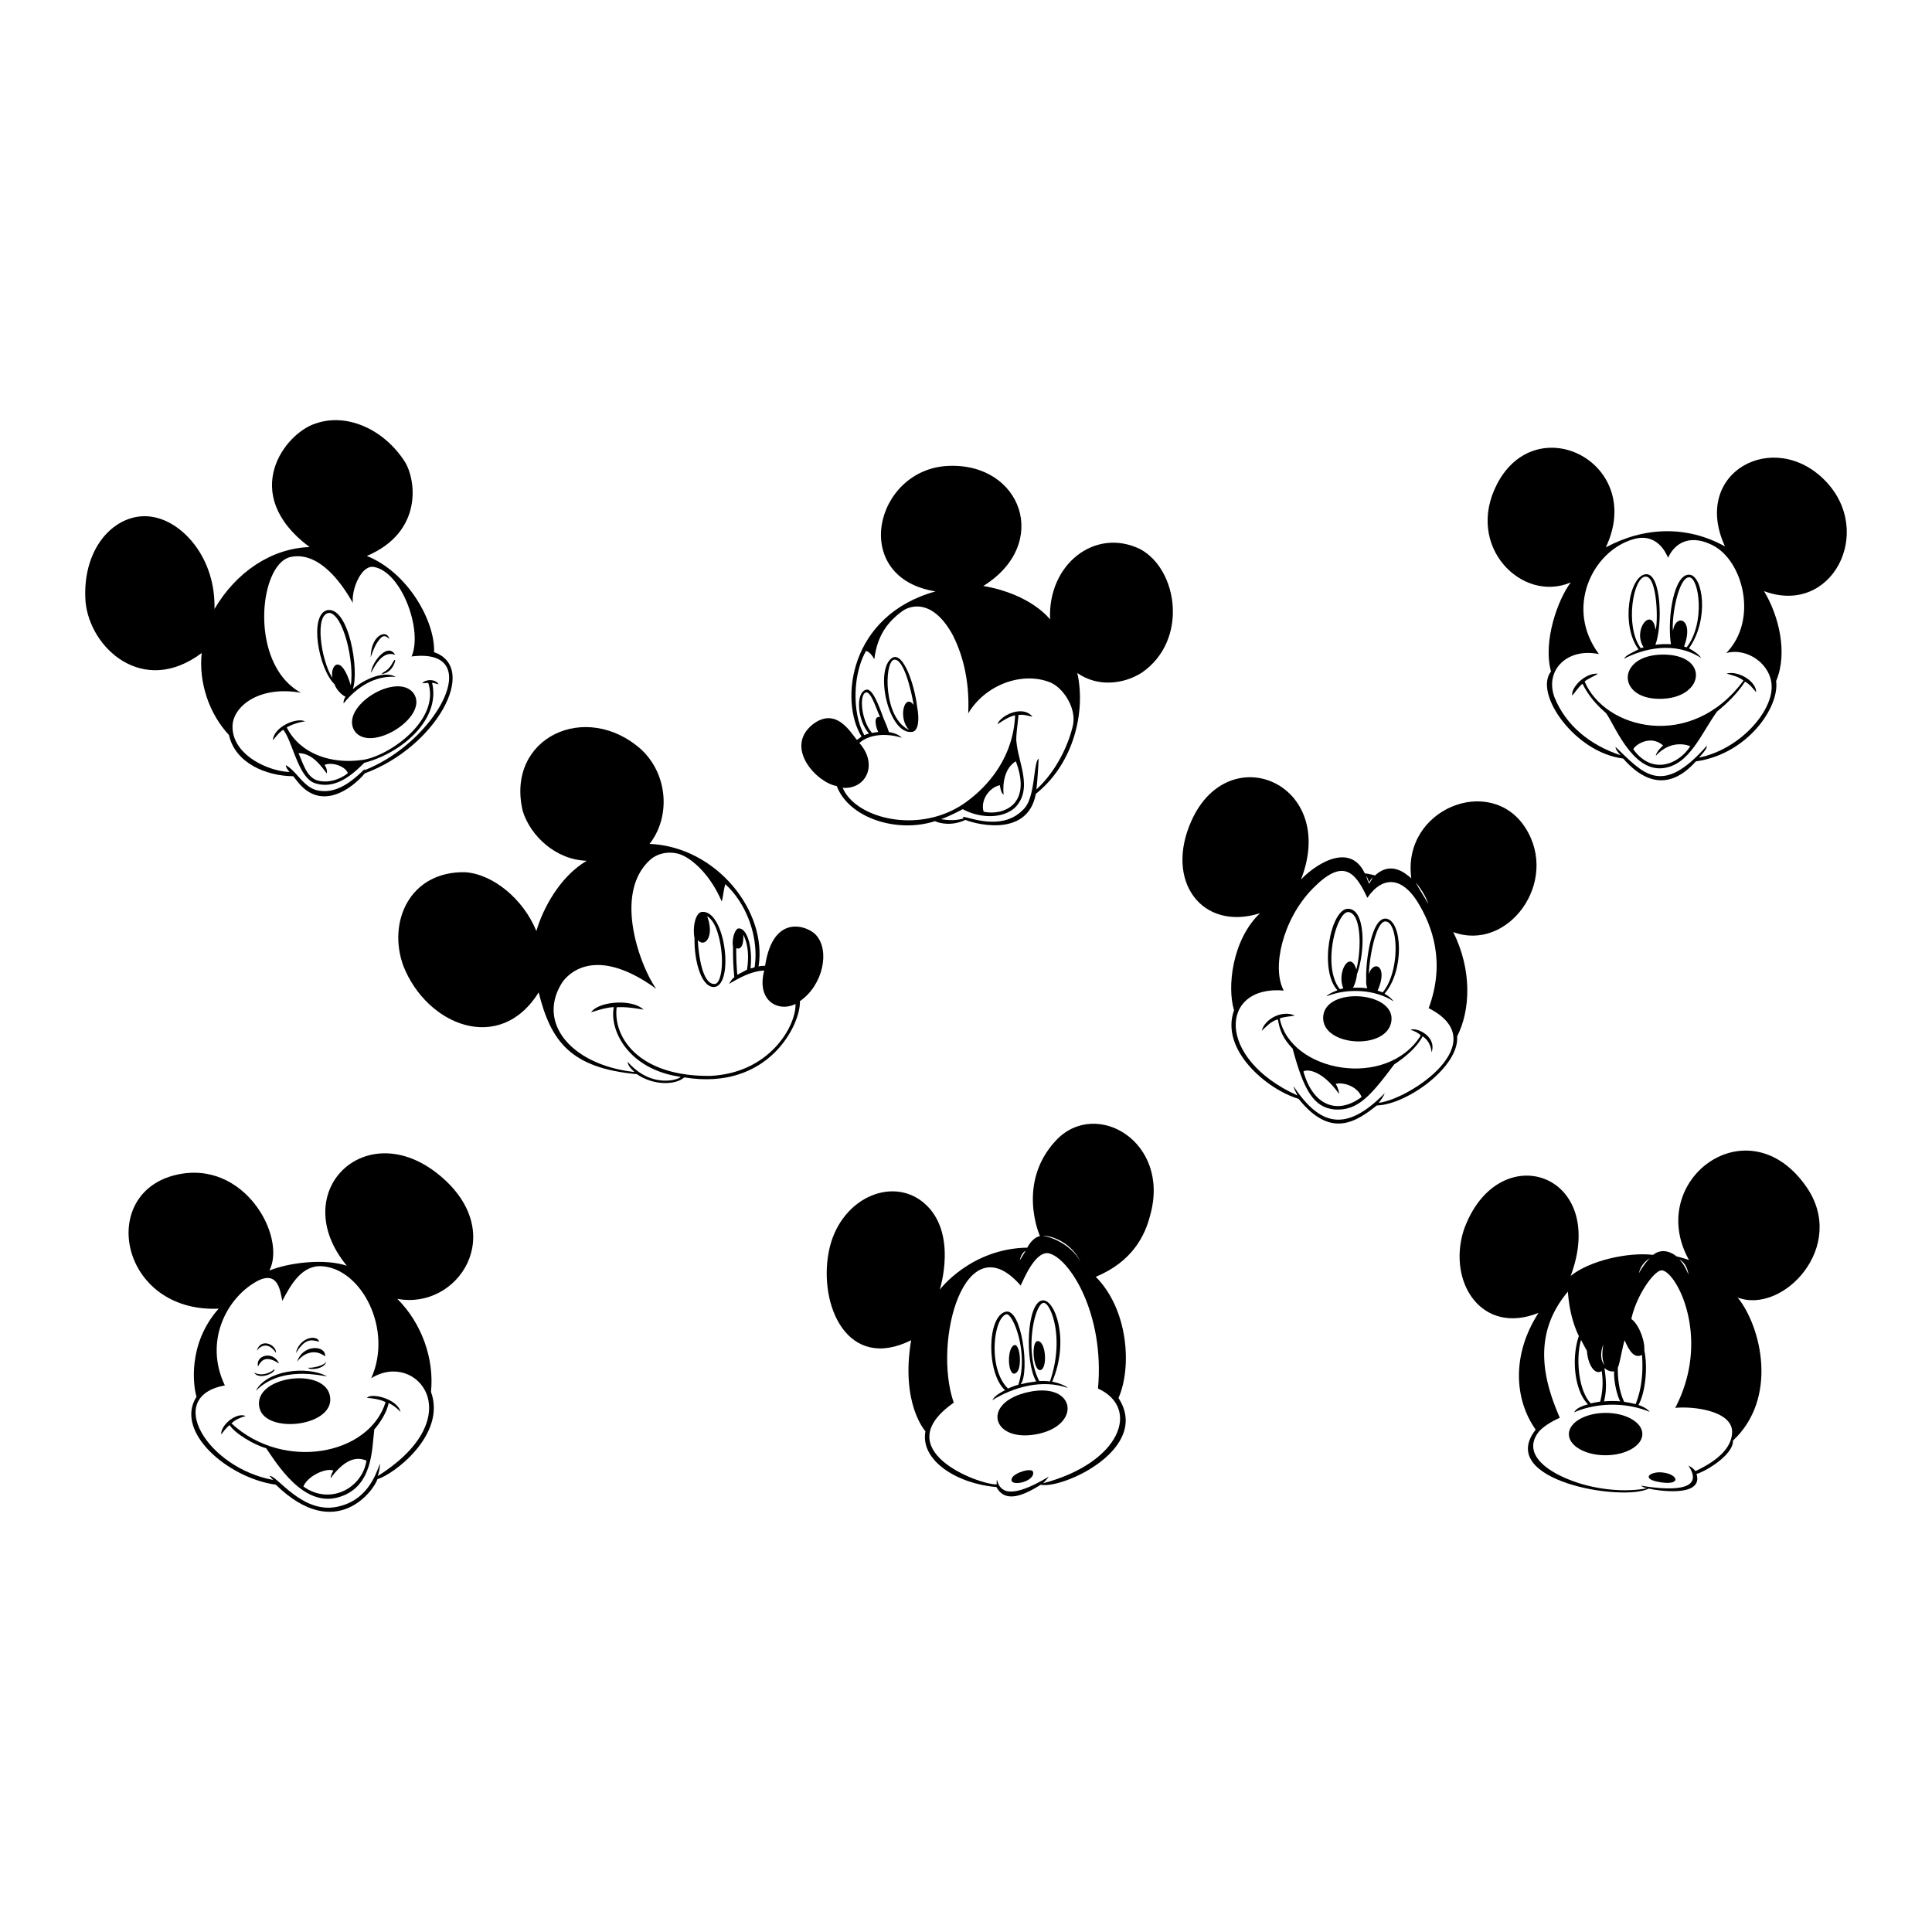<svg xmlns="http://www.w3.org/2000/svg" width="2500" height="2500" viewBox="0 0 192.756 192.756"><g fill-rule="evenodd" clip-rule="evenodd"><path fill="#fff" d="M0 0h192.756v192.756H0V0z"/><path d="M180.215 118.397c4.148 5.952-2.336 12.774-6.848 11.057 2.355 2.912 4.07 10.029-.463 14.27.045 1.47-2.855 3.14-3.641 3.329.73 2.385-3.924 1.671-4.77 1.464-2.605 1.333-15.281-.782-11.277-5.882-2.121-2.989-2.428-7.445.283-11.65-5.643 2.271-9.096-3.017-7.475-8.216 3.328-9.483 14.52-5.797 10.686 4.523 1.875-1.518 5.705-2.387 8.215-2.094.428-.36 1.299-.675 2.348.151.443.108.822.213 1.238.365-4.409-7.919 5.882-15.675 11.704-7.317z"/><path d="M168.465 127.173c-.234-.529-.469-1.057-.92-1.518.605.325.83.958.92 1.518zM163.52 127.027c.129-.676.574-1.17 1.076-1.493a6.729 6.729 0 0 0-1.076 1.493zM167.139 140.462c1.963-.181 5.674.346 5.676 2.395-.02 1.359-1.053 2.688-3.662 3.918-.189-.247-.398-.402-.701-.553 1.805 2.707-2.248 2.432-4.73 2 .141.115.363.221.598.263-1.955.375-4.229.193-6.225-.346-3.234-.896-6.389-2.86-4.611-5.239.541-.666 1.584-1.202 2.139-1.447-1.535-3.541-2.883-8.225.807-12.582.102 1.497.432 3.078 1.094 4.427-.715 2.037-.527 5.327.906 6.812-.445.134-1.129.324-1.379.803 1.59-.723 4.568-1.259 7.547-.053-.227-.286-.656-.529-1.129-.68.648-1.141.967-3.635.586-5.446.074-.977-.568-2.641-1.295-3.132.508-2.412 2.361-4.988 3.092-4.855 1.503.273 4.871 6.866 1.287 13.715z" fill="#fff"/><path d="M163.824 135.177c.119 1.607.004 3.32-.639 4.914a9.958 9.958 0 0 0-1.139-.226c-.484-1.013-.658-2.28-.635-3.418.197-.401.4-1.795.676-2.732.466 1.074.96 1.861 1.737 1.462zM160.084 136.192c-.459-.501-.391-1.399-.117-2.044-.119.643-.176 1.452.117 2.044zM158.326 134.771c.111 1.476.838 2.458 1.471 2.014a7.46 7.46 0 0 1-.148 3.055c-.33.053-.648.111-.932.178-1.309-1.337-1.48-4.728-.973-6.328.152.297.309.582.582 1.081zM161.654 139.811c-.418-.036-1.207-.045-1.625.009.303-1.137.209-2.234.045-3.346.234.248.633.408.967.34-.047 1.014.301 2.468.613 2.997z" fill="#fff"/><path d="M160.26 145.191c2.023-.026 3.635-.993 3.598-2.159-.039-1.167-1.711-2.092-3.734-2.066-2.025.026-3.635.993-3.598 2.16.038 1.167 1.71 2.092 3.734 2.065zM165.73 147.896c2.076.304 1.689-.83.107-.991-1.208-.123-2.251.678-.107.991zM43 138.867c.34-3.307-.935-6.863-3.359-9.281 6.009 1.147 11.224-6.541 4.207-12.335-7.354-6.072-15.309 1.676-9.245 9.032-2.263-.753-5.808-.301-7.724.476 1.726-3.367-2.513-11.166-9.351-9.534-7.821 1.866-5.535 13.754 4.287 13.341-3.132 3.536-2.52 7.743-2.21 8.791-2.223 3.455 3.079 8.09 7.91 8.771 6.048 5.888 9.836.49 10.147-.559 1.63-.459 6.894-4.445 5.338-8.702z"/><path d="M37.038 137.507c4.504-2.832 10.039 3.857.647 9.758.104-.276.228-.839.227-1.251-.474 1.272-1.354 3.76-4.356 4.334-3.46.662-5.946-3.2-6.677-3.097.099.113.259.251.377.402-6.536-1.176-10.942-8.32-4.821-9.427-2.086-4.347.13-8.653 3.106-10.343 2.294-1.304 2.43 1.124 2.628 1.902.847-1.615 1.946-3.587 3.957-3.454 3.956.262 7.098 6.307 4.912 11.176z" fill="#fff"/><path d="M31.847 133.861c-.877-.237-1.412-.302-2.333 1.147.361-1.599 2.119-1.892 2.333-1.147zM32.427 135.327c-.879-.708-2.017-.48-2.783.522.583-1.797 2.934-1.625 2.783-.522zM30.729 136.458c.5.048 1.624-.215 1.826-.606-.145.724-1.635.894-1.826.606zM27.535 134.976c-.752-1.111-1.528-.755-1.915-.211.368-1.333 1.972-.613 1.915.211zM39.961 140.867c-.335-.356-.717-.671-1.184-.885-.172.925-.891 2.015-1.434 2.635-.248 1.996-.123 5.799-3.613 6.777-3.489.978-6.097-3.349-7.178-4.908-1.164-.297-3.168-1.506-3.629-2.299-.331.197-.657.684-.849.931-.092-.936 1.549-2.262 2.43-1.84-.49.148-1.045.347-1.409.739 5.244 4.828 13.771 3.126 15.376-2.127-.593-.309-1.476-.399-1.858-.422.403-.555 3.065.106 3.348 1.399zM25.528 138.765c1.025-2.027 5.005-2.553 7.11-1.448-.442-.011-4.59-1.13-7.11 1.448zM27.845 136.037c-1.084-.697-1.682-.573-2.098.297-.296-1.117 1.507-1.623 2.098-.297z"/><path d="M32.892 139.159c.801 3.123-6.378 4.028-7.008 1.295-.714-3.093 6.286-4.108 7.008-1.295zM25.358 136.947c.771.396 1.67.021 2.031-.366.087.451-1.577 1.119-2.031.366z"/><path d="M36.563 145.733c-.434 2.768-3.66 4.473-6.291 2.576.386-1.021 2.231-1.9 2.995-1.586-.096.144-.268.458-.277.76 1.197-1.646 2.414-2.283 3.573-1.75z" fill="#fff"/><path d="M111.594 139.481c3.271 5.064-5.576 9.104-7.758 8.655-1.666 1.026-3.525 1.902-4.424.225-3.943-.321-7.629-2.661-7.08-5.561 0 0-2.498-2.719-1.427-9.085-6.356 3.157-9.233-3.47-8.228-8.788 1.007-5.324 6.269-7.64 9.488-4.923 3.457 2.917 1.593 8.67 1.593 8.67s3.071-4.104 8.738-4.197c.139-.288.611-1.038 1.262-1.148 0 0-2.379-5.268 1.578-9.528 3.965-4.27 11.477.076 9.422 7.428-.486 1.94-1.709 4.617-5.434 6.158 3.233 3.246 3.629 8.991 2.27 12.094z"/><path d="M107.812 125.888c-1.027-1.875-3.227-2.557-3.75-2.583.583-.083 2.741.499 3.75 2.583zM104.631 147.329c-.104.176-.391.475-.561.658 7.771-2.054 9.74-7.514 5.477-9.452.691-7.501-2.889-13.096-4.959-13.503-1.377-.173-2.521 2.782-2.756 3.227-5.535-6.365-8.812 5.545-6.675 11.689-6.713 4.681 2.394 8.16 4.28 8.156.014-.138-.016-.332.027-.484.29 1.244 1.311 2.018 5.167-.291z" fill="#fff"/><path d="M103.078 146.872c.168 1.046-2.637 1.548-2.09.555.266-.513 2.004-1.044 2.09-.555z"/><path d="M102.332 124.783c-.135.206-.445.751-.576.958.076-.511.385-.871.576-.958z" fill="#fff"/><path d="M103.314 143.113c4.648-.808 4.072-5.263-.682-4.235-4.755 1.027-3.704 4.997.682 4.235z"/><path d="M101.832 138.105c.928-1.146.123-7.689-1.523-7.229-1.863.521-1.885 6.144-.041 7.824-.457.25-.984.513-1.273.997 2.119-1.302 4.971-2.133 7.547-1.219-.27-.263-1.062-.55-1.564-.623 1.783-4.168.26-8.271-.969-8.115-1.594.19-1.783 6.128-.625 8.088-.001.001-.991.126-1.552.277z"/><path d="M104.754 137.829c-.383-.056-.643-.056-1.059-.042-1.662-3.095-.295-8.427.602-7.741.609.318 1.908 3.556.457 7.783zM100.572 138.535a7.266 7.266 0 0 1 1.027-.381c1.064-3.237-.57-7.201-1.207-7.028-1.302.415-1.837 5.487.18 7.409z" fill="#fff"/><path d="M103.521 133.802c.857-.034 1.008 2.836.254 2.894-.703.053-.912-2.867-.254-2.894zM101.459 136.901c-.881.872-1.105-2.312-.291-2.688.584-.267.83 2.132.291 2.688z"/><path d="M54.456 117.164c.073.221.412 1.49.59 2.807 0 0 .227-1.162-.393-2.89l-.197.083zM133.988 89.347c.072.108.172.471.061 1l-.127-.289.066-.711zM141.207 89.292l.102.068s-.182.788-.816 1.674l-.148-.235s-.102.13 0 0c.1-.13.61-.753.862-1.507zM30.625 129.539c-.002.108.076.699.203.897 0 0-.046-.801.047-1.036l-.25.139z" fill="#fff"/><path d="M94.58 46.484c7.34-.347 10.301 7.77 3.527 11.978 4.834.838 6.648 3.338 6.662 3.338-.26-5.488 4.486-9.213 8.986-7.014 3.771 2.026 4.836 9.112.154 12.332-1.807 1.143-4.377 1.461-6.426.028.857 3.809-.32 9.01-4.137 12.056-.865 4.648-6.604 2.821-7.021 2.597-1.346.641-2.564.353-3.042.128-3.767 1.222-8.586-.294-9.802-3.507-1.921-.288-5.308-3.806-2.396-6.149 2.34-1.786 3.781.803 4.404 1.551.166-.11.332-.229.467-.339-2.216-3.556-1.236-12.094 7.385-14.479-8.622-1.367-6.101-12.174 1.239-12.52z"/><path d="M95.006 63.268c1.205 2.313 1.731 5.055 1.592 7.908 1.712-2.862 5.304-4.141 8.005-3.158 1.371.437 2.84 2.569 2.438 4.376-.34 1.489-1.383 4.282-3.643 6.371.125-.969.197-2.541.232-3.074-.529.325-.322 3.578-1.354 4.875-2.176 2.576-5.801.829-6.233.942a.27.27 0 0 1 .083.152c-.796.225-1.514.189-2.248.064.461-.124 1.644-.706 2.179-.992 1.482.817 3.795 1.08 5.193-.139 1.832-1.833.367-4.435.172-6.5-.109-.498.146-2.017.188-2.75.514-.097.957.083 1.4.166-.988-1.232-3.223-.097-3.49.748.525-.333 1.121-.762 1.758-.887-.227 5.175-3.955 8.079-5.429 9.016-4.501 2.807-10.521 1.196-11.772-1.786 2.282.18 3.594-2.278 1.662-4.474 1.094-.955 2.881-.955 4.238-.512-.305-.318-.79-.499-1.288-.568a13.165 13.165 0 0 0-.515-1.318c-.503-1.374-1.119-3.037-1.731-2.92-1.073.208-.967 2.959.251 4.376-.152.056-.328.097-.457.166-1.219-2.146-1.177-6.062.167-8.406.36.083.651.513.831.831.3-2.617 1.593-3.947 2.895-4.875.86-.536 2.955-1.053 4.876 2.368z" fill="#fff"/><path d="M91.503 70.52c.246 1.29.125 2.382-.476 2.498-2.406.381-3.847-6.36-1.959-7.416 1.04-.51 2.152 2.57 2.435 4.918z"/><path d="M91.156 70.331c-.938-1.229-1.582 1.344-.457 2.493-2.565-1.188-2.482-6.627-1.551-6.991 1.018-.305 1.814 3.29 2.008 4.498zM87.804 71.536c-.741-.131-.39 1.096-.18 1.496-.152.021-.494.062-.624.097-1.073-1.214-1.309-3.848-.609-4.044.529-.121 1.081 1.786 1.413 2.451zM98.137 80.983c-.338-1.092.512-2.403 1.619-2.647.033.222.113.796.375.942-.125-1.15.123-2.673 1.219-3.324 1.695 4.5-1.461 5.433-3.213 5.029z" fill="#fff"/><path d="M160.213 54.609c3.812-2.048 8.066-2.21 11.891-.092-3.416-7.387 4.873-11.818 9.994-6.56 4.988 5.121.643 13.548-6.104 11.018 1.502 2.476 2.389 6.205 1.211 8.969.354 2.613-2.875 7.309-8.008 8.019-1.113 1.237-3.781 3.682-7.254-.283-4.828-.59-8.943-6.504-7.197-8.688-.834-2.997.693-7.216 1.973-8.887-4.854 2.095-10.604-3.592-7.348-9.83 3.979-7.619 14.807-2.035 10.842 6.334z"/><path d="M166.43 55.647c.439-1.042 1.789-2.575 4.434-1.25 3.02 1.511 4.6 7.426 1.367 10.757 2.113-.58 4.525 1.144 4.529 3.372.02 2.582-3.262 6.265-7.256 7.057.186-.193.891-.948.775-1.168-4.506 5.112-6.326 2.75-9.092.11-.027.236.346.675.516.833-3.021-1.002-5.469-2.936-6.617-5.802-.992-2.724 1.316-4.956 4.441-4.298-3.422-4.563-.68-10.252 3.418-11.458 2.381-.699 3.272 1.387 3.485 1.847z" fill="#fff"/><path d="M165.158 64.336c.293-.062 1.207-.106 1.549-.05-.398-2.761.338-7.079 1.859-6.949 1.338.115 1.99 4.456-.053 7.343.393.243.943.529 1.209.971-2.684-1.754-5.848-.897-7.686.068.182-.379.932-.649 1.438-.937-1.779-2.359-.941-7.367.748-7.493 1.532-.114 1.674 5.109.936 7.047z"/><path d="M165.17 62.821c-.316-2.385-2.342-.032-1.188 1.759-.068.038-.193.044-.281.092-1.623-2.207-.742-7.126.477-7.145 1.218-.018 1.248 4.782.992 5.294zM168.539 57.598c.945.021 1.656 4.48-.26 6.988-.078-.017-.174-.063-.26-.084 1.057-2.799-.854-3.363-1.113-1.538-.14-1.544.576-5.389 1.633-5.366z" fill="#fff"/><path d="M159.432 67.211c-.391.277-.941.451-1.332.785 1.998 4.764 10.633 6.981 15.848-.095-.533-.424-1.086-.505-1.689-.7 1.201-.323 2.984.807 2.949 1.856-.266-.294-.617-.798-1.107-1.049-.764 1.183-1.742 2.121-2.789 2.982-1.572 2.15-2.736 5.36-5.424 5.652-3.096.336-4.852-4.458-5.666-5.506-.953-.813-1.768-1.762-2.336-2.923-.49.423-.676.807-1.035 1.189-.103-.834 1.272-2.271 2.581-2.191z"/><path d="M165.861 65.308c4.633-.046 4.252 4.168.104 4.405-4.701.267-4.768-4.359-.104-4.405z"/><path d="M165.926 74.374c.004.013-.67.574-.725 1.025 1.596-1.725 3.324-.996 3.441-.949-1.146 1.785-3.77 2.938-5.688.309.163-.434 1.702-1.499 2.972-.385z" fill="#fff"/><path d="M129.797 87.76c1.012-1.136 4.766-4.016 6.371-.624.312.03.73.13 1.025.208 1.676-1.565 3.172-.055 3.613.277-.947-6.918 7.918-10.436 11.379-5.035 3.463 5.401-1.752 12.43-7.195 10.408 1.896 3.808 1.717 7.797.387 10.415.236 2.991-4.98 6.799-8.016 6.884-2.051 1.624-4.594 3.355-7.801-.663-3.141-.918-7.865-4.898-6.438-8.838-.707-2.271-.201-7.029 2.59-9.681-5.756 1.828-9.58-3.17-6.828-9.251 3.774-8.344 14.639-3.615 10.913 5.9z"/><path d="M136.418 89.574c1.627-2.347 3.559-1.939 5.014.416 1.453 2.354 2.816 5.99 1.107 10.595 6.633 3.372-1.809 9.05-4.986 9.445.223-.291.479-.631.609-.97-3.912 3.988-6.467 3.233-9.084-.65-.084-.015.248.637.373.886-8.191-3.69-7.775-11.023-1.371-10.47-1.211-2.216-.141-7.073 2.871-10.154s4.235-1.764 5.467.902z" fill="#fff"/><path d="M136.598 88.022c.096-.166.207-.36.346-.484-.068.222-.234.443-.346.623-.139-.222-.193-.471-.277-.72.132.078.206.467.277.581zM142.498 90.197c-.348-.679-.887-1.427-1.262-2.175.395.485 1.026 1.33 1.262 2.175z" fill="#fff"/><path d="M135.381 97.208c-.039.555-.279 1.184-.4 1.34.381-.018.994-.014 1.424.056-.07-.278-.129-.47-.098-.929-.076-1.713.533-6.275 2.025-6.017 1.57.272 1.811 5.183-.197 7.485.346.194.691.457.914.775-1.814-1.219-4.625-1.357-6.703-.513.156-.225.707-.456 1.094-.609-1.873-1.974-.691-8.112 1.039-8.129 1.783-.016 1.75 4.273.902 6.541z"/><path d="M135.322 96.733c-.58-2.001-1.99.191-1.301 1.87a1.108 1.108 0 0 1-.346.083c-1.814-2.254-.312-7.808.865-7.686 1.3.134 1.302 3.757.782 5.733zM138.293 91.937c1.264.237 1.371 5.063-.352 7.082-.084-.052-.318-.124-.5-.18 1.105-2.482-.395-3.109-.871-1.662.055-1.721.75-5.423 1.723-5.24z" fill="#fff"/><path d="M138.828 101.798c-.289 3.045-6.988 2.663-6.814-.35.172-3.011 7.091-2.559 6.814.35z"/><path d="M129.174 101.317c-.18.07-1.26.139-1.494.305 1.072 5.347 10.676 7.105 14.07 1.69-.25-.277-.652-.458-1.025-.568.645-.284 2.645.679 2.105 2.243-.057-.637-.348-1.26-.9-1.592-.543 1.073-1.701 2.063-2.826 2.797-2.316 3.086-3.619 4.648-5.922 4.504-2.119-.18-3.111-1.941-4.217-6.075-.969-.999-1.301-1.863-1.467-2.915-.664.152-1.121.692-1.619 1.135.332-1.219 2.057-2.084 3.295-1.524z"/><path d="M133.592 109.129c.023-.277-.193-.804-.332-.983.66-.203 2.129.162 2.59 1.302-2.502 1.865-4.885.762-5.803-2.534.068-.172 1.615-.476 3.545 2.215z" fill="#fff"/><path d="M40.372 46.037c1.145 1.807 1.87 7.037-3.774 9.431 4.075 1.624 6.824 6.491 6.709 9.599 4.53 1.568.174 9.488-6.905 12.088-1.301 1.538-4.266 3.737-6.592.983-.191-.254-.369-.432-.548-.693-2.741-.027-5.799-1.32-6.416-4.108-2-2.148-3.033-5.267-2.723-8.186-5.851 4.398-11.179-.5-11.591-5.139-.402-5.718 3.374-9.202 6.93-8.393 2.901.615 6.062 4.154 5.936 9.141 2.154-3.675 5.676-6.054 9.487-6.178-7.147-5.349-2.422-11.413.643-12.341 3.064-1.053 6.744.557 8.844 3.796z"/><path d="M35.208 60.153c-.161-1.337.838-3.789 2.074-3.59 2.787.463 4.924 6.346 3.778 8.933 7.52-.941 2.567 8.506-4.713 11.354a.26.26 0 0 0 .024-.112c-1.137 1.106-2.639 2.408-4.438 2.161-1.583-.168-2.198-1.85-3.418-2.564.03.31.238.513.374.681-2.063-.045-5.856-1.709-5.684-4.699.155-1.955 2.785-3.931 6.837-3.194-5.169-2.799-4.26-12.597-1.167-13.522 3.578-.908 6.23 4.471 6.333 4.552z" fill="#fff"/><path d="M35.198 68.759c.669-1.84-.385-8.233-2.532-7.887-1.882.444-.871 5.9.717 7.402.116.444.674 1.06 1.094 1.244-.161.223-.219.433-.196.662 1.205-1.505 3.015-2.813 5.212-2.649-1.15-.645-3.125.197-4.295 1.228z"/><path d="M38.852 66.606c-.317.398-.756.496-.752.637 1.039-.107 1.394-1.325 1.309-1.401-.112-.047-.253.422-.557.764z"/><path d="M35 68.39c-.934-3.202-2.077-2.108-1.842-.753-1.122-1.731-1.847-6.471-.271-6.491 1.373.229 2.476 4.852 2.113 7.244z" fill="#fff"/><path d="M38.836 63.756c-.571-.606-.863-.119-1.208.36-.306.448-.562 1.255-.643 1.447.049-2.317 1.673-2.784 1.851-1.807zM39.424 65.339c-1.34-.53-2.169 1.402-2.409 1.789.062-1.047 1.675-3.104 2.409-1.789zM43.765 68.268c-.184-.02-.436-.135-.658-.144.866 3.597-2.924 6.974-6.768 7.984-1.249 1.26-2.963 2.721-4.99 2.004-1.61-.623-2.153-4.115-3.085-5.3-.432.26-.713.676-1.044 1.044.117-1.362 2.375-2.299 3.223-1.885a5.328 5.328 0 0 0-1.832.599c1.124 2.315 4 3.769 7.635 3.236 2.727-.453 7.655-4.013 6.484-7.668-.194-.007-.416.021-.589.035.113-.279 1.162-.581 1.624.095z"/><path d="M41.241 69.139c1.705 2.305-4.263 6.087-5.864 3.793-1.538-2.41 4.177-5.94 5.864-3.793z"/><path d="M32.606 77.16c.051-.243-.034-.603-.232-.832.577-.322 2.023.029 2.337.805-.799.663-2.091 1.064-3.151.695-1.001-.389-1.325-1.687-1.776-2.682 1.389-.014 2.282 1.33 2.822 2.014z" fill="#fff"/><path d="M64.018 74.814c2.682 2.56 2.856 6.757.789 9.381 6.66.283 11.761 6.712 10.875 12.224.164-.039.451-.057.654-.066.811-5.339 4.294-3.939 5.064-3.082 1.43 1.541.735 5.011-1.594 6.616.109 2.217-3.062 8.995-11.535 7.605-.882.78-3.065.829-4.741-.325-6.58-.604-8.568-3.246-9.787-8.158-3.892 6.242-11.165 3.286-13.497-2.632-1.602-4.362.604-9.45 6.146-9.357 2.814.185 5.828 2.693 7.122 5.872.626-2.182 2.307-5.401 5.019-7.013-3.055-.092-5.591-2.44-6.377-4.952-1.745-7.332 6.319-11.11 11.862-6.113z"/><path d="M71.998 89.922c.101-.12.204-1.207.366-1.706 2.136 1.948 3.371 5.316 2.924 8.284-.116.06-.271.086-.408.123.24-2.275-.407-4.155-1.256-3.982-.26.091-.646.973-.487 1.844a26.599 26.599 0 0 0 .125 3.023c-.188.104-.38.396-.518.652 1.019-.594 2.185-1.262 3.504-1.333-.802 3.047 1.425 4.194 3.119 3.337.079 2.122-2.51 6.896-8.506 7.176-7.068.083-9.706-3.807-9.336-6.842.909-.065 1.805.093 2.679.229-1.196-1.123-4.526-.797-5.225.267.501-.143 1.487-.493 2.263-.509-.47 2.308 1.467 6.22 6.661 6.95-.127.265-2.894 1.231-5.282-1.501.033.533.669.948.664 1.018-6.166-.682-9.831-4.851-7.167-8.972.833-1.144 3.597-3.492 9.358.673-1.498-2.033-4.47-9.593-.481-12.979.927-.717 2.292-.786 3.272-.252.691.332 2.496 1.626 3.731 4.5z" fill="#fff"/><path d="M71.314 98.469c-1.292.149-2.067-2.482-2.022-4.88-.21-1.016.067-2.557.754-2.612 2.326-.171 3.196 7.18 1.268 7.492z"/><path d="M71.744 93.573c.57 2.394.207 4.509-.4 4.593-1.37.159-1.693-3.498-1.717-4.368.682.782 1.691-.361.922-2.393.724.455 1.026 1.504 1.195 2.168zM74.529 96.745c-.322.174-.708.38-.968.508a26.42 26.42 0 0 1-.105-2.664c.125.084.766.243.704-1.334.55 1.113.542 2.37.369 3.49z" fill="#fff"/></g></svg>